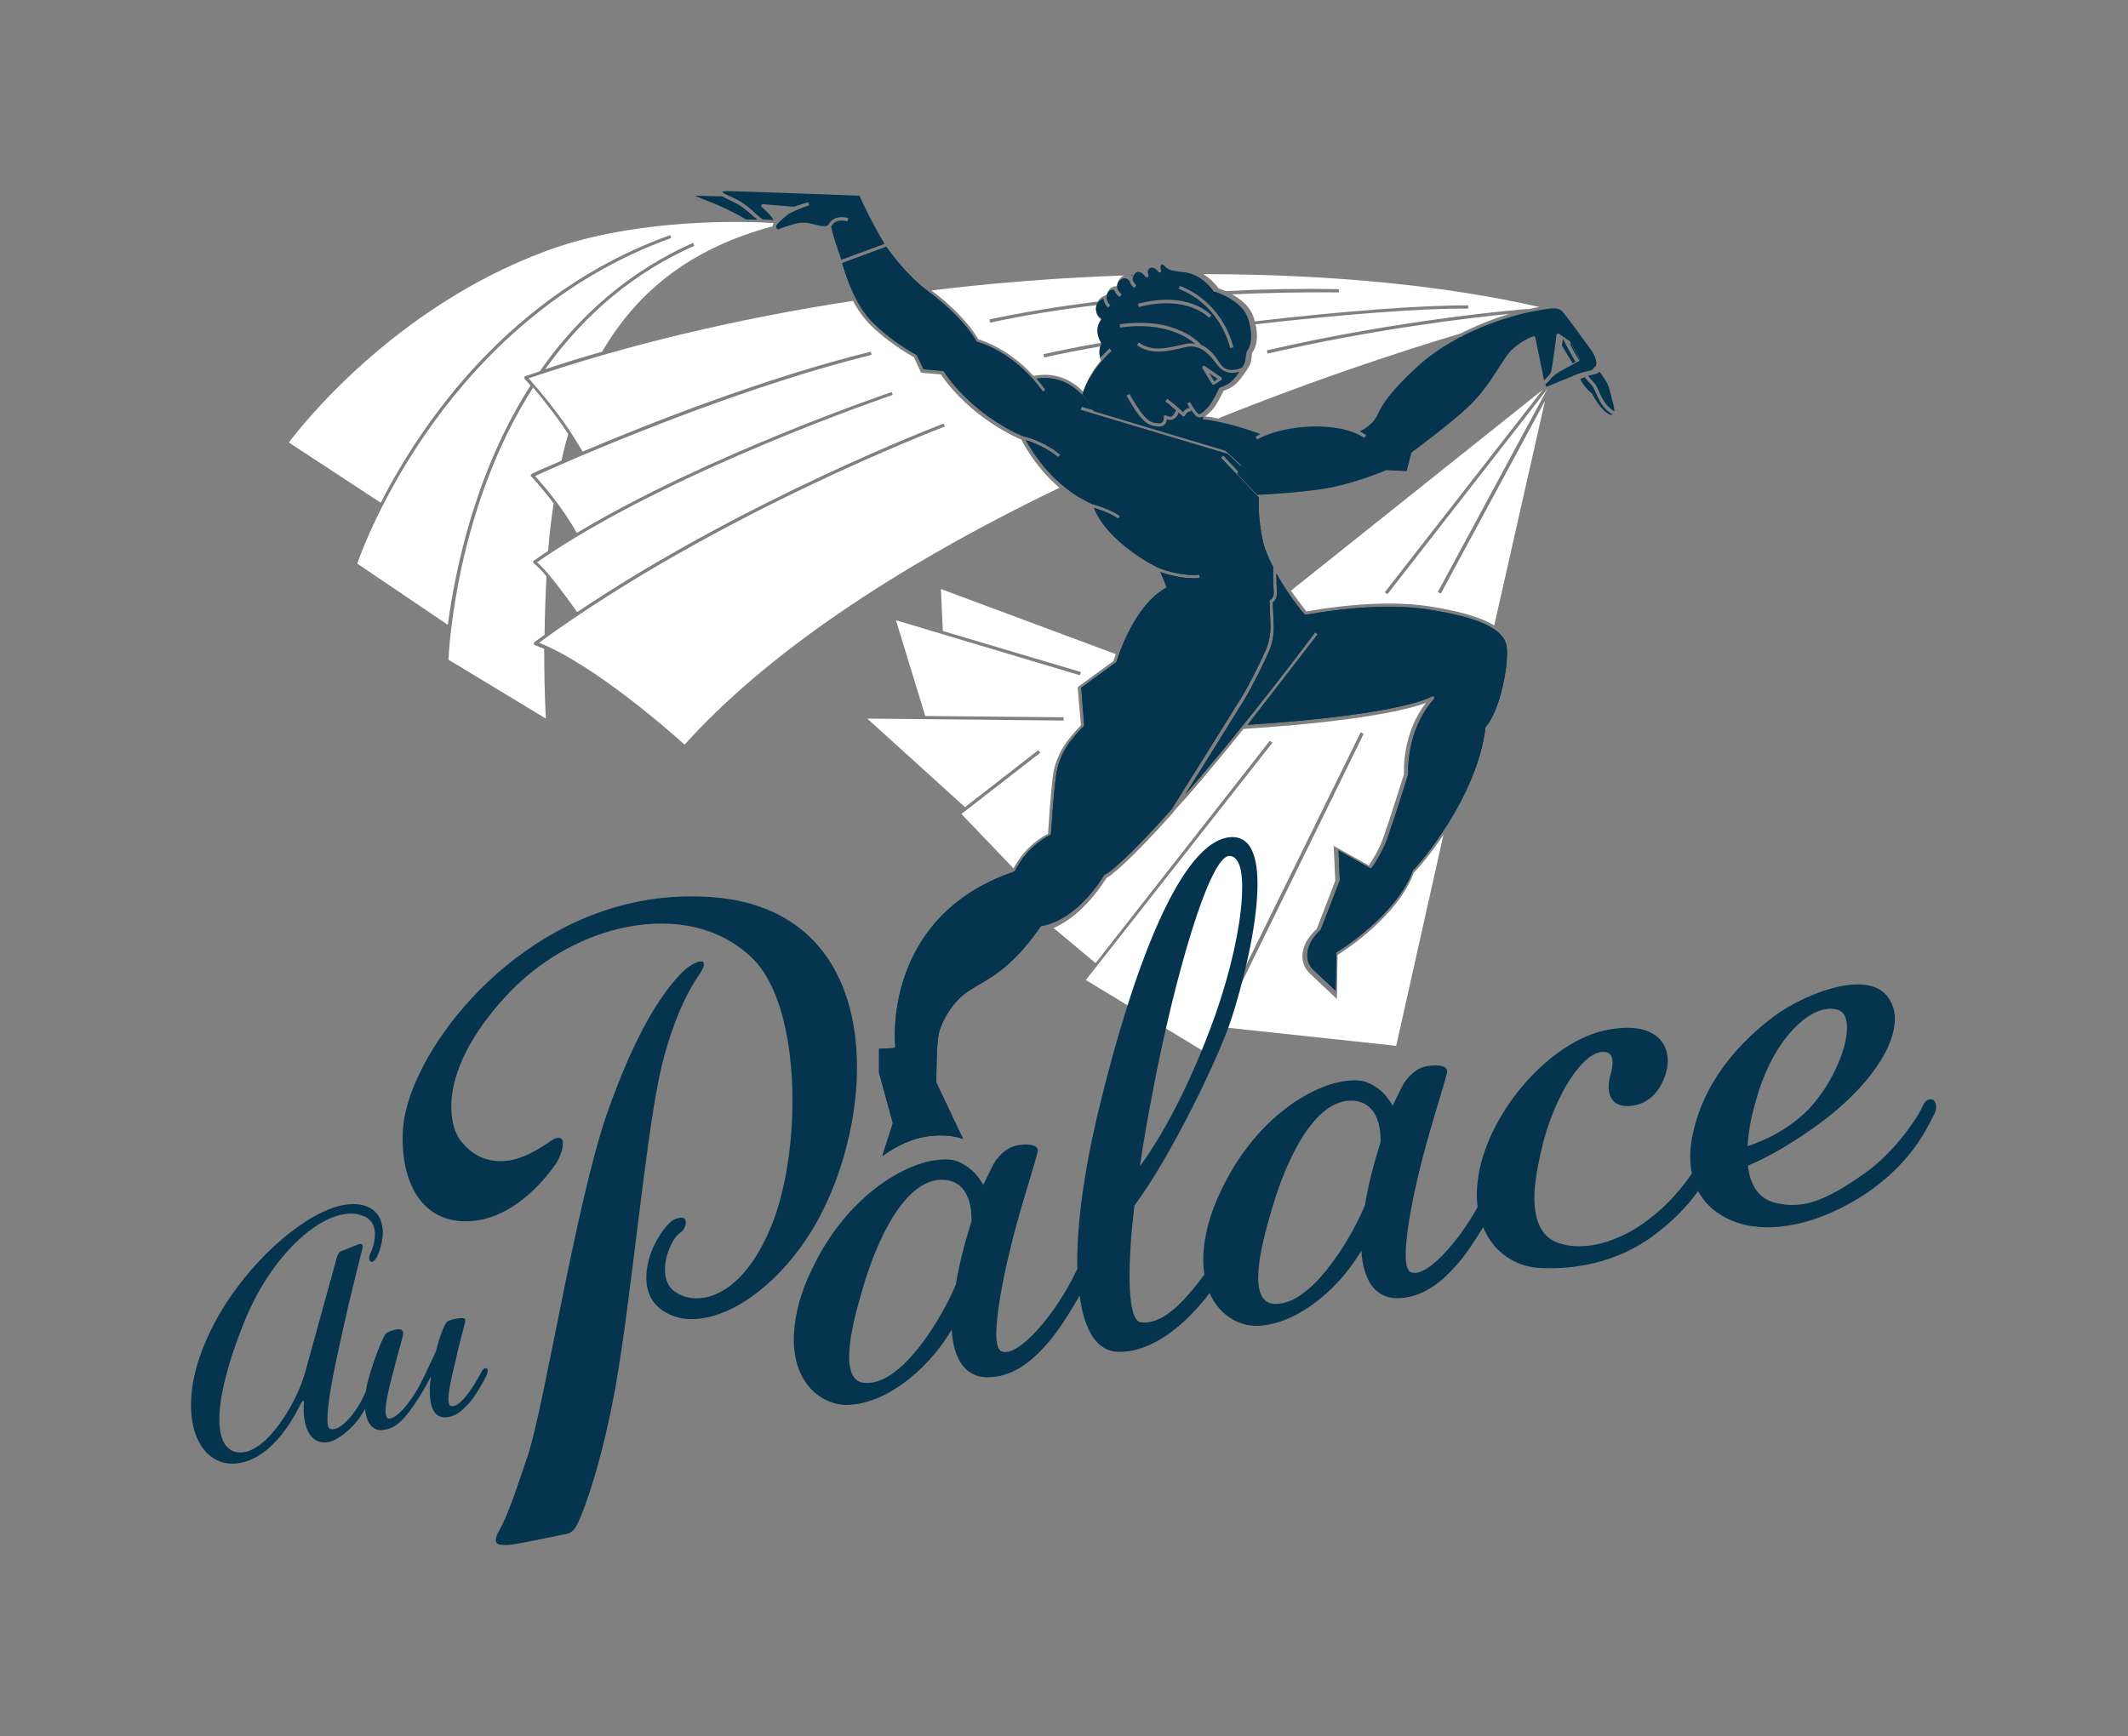 <?xml version="1.0" encoding="utf-8"?>
<!-- Generator: Adobe Illustrator 28.0.0, SVG Export Plug-In . SVG Version: 6.00 Build 0)  -->
<svg version="1.1" xmlns="http://www.w3.org/2000/svg" xmlns:xlink="http://www.w3.org/1999/xlink" x="0px" y="0px"
	 viewBox="0 0 653.4 533.3" style="enable-background:new 0 0 653.4 533.3;" xml:space="preserve">
<rect x="0" y="0" width="653.4" height="533.3" fill="#808080" stroke="none"/>
<style type="text/css">
	.st0{fill:#FFFFFF;}
	.st1{fill:#05344F;}
	.st2{display:none;}
	.st3{display:inline;fill:#05344F;}
</style>
<g id="Calque_1">
	<g>
		<path class="st0" d="M341.9,203c0.1-0.3,0.3-1.1,0.7-2.1l-53.7-20l0.6,12.9l42.4,12.6l-0.3,1l-56.5-16.9l9,29.4l0,0l42.5,0.4l0,1
			l-60.3-0.6l30,27.2l22.5-17.5l0.6,0.8L295.2,250l16,16.7c3.6-6.8,9.2-10,10.6-10.6c0.1-1.6,0.6-9.9,1.4-17.2
			c0.9-7.8,5.3-12.5,8.2-15.6l0.5-0.6l-1-11.4c0-0.2,0.1-0.3,0.2-0.4L341.9,203z"/>
		<path class="st0" d="M475.1,119.5l-49.1,63l-0.8-0.6l48.5-62.2l-77.3,61.7c2,2.9,3.8,5.2,4.8,6.4c2.5-0.5,21.9-4,37.6-1.6
			c9.4,1.5,16,3.4,20,5.9l15.6-69l-32,59.2l-0.9-0.5L475.1,119.5L475.1,119.5z"/>
		<path class="st0" d="M162.9,118.4c-1.1-1.3-1.8-2-1.8-2c-0.1-0.1-0.2-0.3-0.1-0.5c0-0.2,0.2-0.3,0.3-0.4c1.6-0.5,3.2-1,4.7-1.6
			l-0.1-0.1c12.4-17.7,28.2-30.9,46.9-39.2l0.4,0.9c-18.2,8-33.6,20.8-45.8,37.9c5.7-1.9,11.5-3.7,17.5-5.4
			c11.4-19.6,28.5-32.1,52.3-38.5c0-0.3,0.1-0.6,0.3-0.9c0,0,0,0,0-0.1c-0.6,0-1.8-0.1-3.7-0.2l0,0c0,0,0,0,0,0
			c-10.7-0.4-40.7-0.6-65.9,8.7c-47.2,17.4-75.9,54.5-79.2,58.9l28.2,18.5c12.3-24,39.5-64.5,88.9-82.2l0.3,0.9
			c-69,24.8-94.5,94.4-96.4,100l27.8,18.8C139.6,176.3,145.5,145.5,162.9,118.4z"/>
		<path class="st0" d="M343,87.9c0-0.1,0-0.1,0-0.2c0.1-1.2,0.8-2.4,1.9-3c0,0,0.1,0,0.1-0.1c-19.6,0.7-39.4,2.2-59,4.6
			c6.4,4.8,11.5,10.1,14.4,15c7.7,2.5,13.4,7.4,16.8,11.1c0.2,0.2,0.4,0.1,0.4,0.1c6.7-1.2,11.5,1.4,15,4.9c1.3-4,3.5-7.2,5.4-9.5
			c-0.6-2-0.5-3.5-0.2-4.4c-6.7,1.2-12.5,2.3-17.2,3.4l-0.2-1c4.8-1.1,10.7-2.3,17.6-3.5c-0.6-1.1-2-4.2,0-7.2
			c-1-0.8-1.6-2.3-1.4-3.8c0-0.2,0.1-0.4,0.1-0.6c-11.6,1.4-22.6,3.2-32.7,5.4l-0.2-1c10.3-2.2,21.5-4,33.3-5.5
			c0.5-1,1.5-1.7,2.8-2.1c0,0,0.2-0.6,0.3-0.9C340.7,88.5,341.7,87.8,343,87.9L343,87.9z"/>
		<path class="st0" d="M167.1,199.3c-1-0.4-2-0.8-2.9-1.2c-0.2-0.1-0.3-0.2-0.3-0.4c0-0.2,0.1-0.4,0.2-0.5c1-0.7,2-1.5,3.1-2.2
			c0.1-6.4,0.3-12.3,0.6-18c-1.4-1.7-2.8-3.1-3.9-4c-0.1-0.1-0.2-0.2-0.2-0.4c0-0.2,0.1-0.3,0.2-0.4c1.4-1,2.9-2,4.4-3
			c0.4-5.1,1-10,1.7-14.6l0,0c-3.6-4.8-6.8-8.2-6.9-8.3c-0.1-0.1-0.2-0.3-0.1-0.4c0-0.2,0.1-0.3,0.3-0.4c0.1-0.1,3.5-1.6,9.1-4
			c0.6-2.8,1.3-5.6,2.1-8.2c-4.1-6.2-8.3-11.3-10.8-14.3c-23.4,36.6-25.8,79.6-26,83.6l29.9,18.1
			C167.2,212.9,167.1,205.9,167.1,199.3z"/>
		<path class="st0" d="M384,111.5c-0.4,1.3-2.9,4.8-4.4,6.3c-1.3,1.3-3.2,2-3.9,2.2c-0.4,0.9-2.2,4.6-3.6,6l-0.4,0.4
			c-0.6,0.6-1.2,1.2-1.7,1.5c1.4,0.1,2.9,0.4,4.4,0.7l-0.1-0.2c38.1-15.3,68.6-24.3,74-25.9c5.3-2.7,10.6-4.7,15.1-6.1
			c-12.1,1.2-41.9,4.7-74.2,12.2l-0.2-1c41.8-9.7,79.6-12.7,80-12.7l0,0.1c1.1-0.2,2-0.4,2.9-0.6l0.8-0.1
			c-28.8-6.6-64.3-10.1-103.2-10.1c2.6,1.6,4.3,3.8,4.7,4.4c0.4,0.1,1.2,0.4,2.2,0.8c11.6-0.6,23.3-0.8,34.7-0.6l0,1
			c-10.8-0.1-21.8,0.1-32.8,0.6c2.5,1.4,5.5,3.6,6.6,7c0.1,0.4,0.3,0.9,0.4,1.3c27.4-3.2,51.9-5,65.5-4.9l0,1
			c-13.6-0.2-37.9,1.7-65.3,4.8c1.3,5.5-0.6,8.2-1.1,8.9C384.4,108.9,384.3,110.5,384,111.5z"/>
		<path class="st0" d="M325.3,149.8c-7.3-6.2-11.1-13.6-11.7-14.8c-1.8-0.7-15.6-6.8-24.7-20l-5.8-0.5c-0.2,0-0.3-0.1-0.4-0.3
			l-2.1-4.5c-1.1-0.6-8.7-4.9-14.3-10.9c-1.7-1.9-3.2-4.1-4.4-6.4c-35.8,5.5-69.3,13.5-99.6,23.8c1.7,1.9,7.2,8.1,12.7,16.2
			c0,0,2.8,4.4,3.9,6.3c20-8.5,56-22.7,88.5-30.7l0.2,1c-45.1,11.1-97.1,34.3-103.3,37.2c1.8,2,8.5,9.6,12.8,17.5
			c39.9-24,96.1-43.1,96.7-43.3l0.3,0.9c-0.7,0.2-65.1,22.2-104.9,48.5c0,0,0,0,0,0l0,0c-1.5,1-2.9,1.9-4.3,2.9
			c1.1,1,2.4,2.3,3.7,3.9l0.1,0c0,0,0,0.1,0,0.1c3.9,4.7,8.1,10.7,8.5,11.3c52.2-35,111.8-57.6,112.5-57.9l0.4,0.9
			c-0.7,0.3-70.1,26.6-124.6,66.4c17.2,6.8,41.4,28.3,44.7,31.3C234.8,201.4,273.5,174.8,325.3,149.8z"/>
		<path class="st0" d="M434.1,268c-4.8,13.3-21.2,23.9-23.4,25.3l-0.2,13.5l-1.6-1.5c-1.3-1.2-4.1-3.8-6.7-6.3
			c-1.5-1.4-2.3-3.3-2.3-5.3c0-2.9,1.6-5.9,4.4-8.4l5.7-14.8l-0.5-10.7l10.8,6c0.7-1.1,3-4.4,4.5-8.7c1.8-5,5.7-17.6,6.3-19.3
			c-0.1-1.4-0.4-12.7,6.7-21.9c-4.6,1.7-18.4,5.5-55,7.9l-1,0.1c-5.5,6.8-11.5,14.1-17.4,20.9c0,0-3.6,3.8-4,4.5l-0.1,0.2
			c-15,16.7-19.7,19.7-20.6,20.2c-0.8,1.3-7,11.4-16.2,15.3l12.9,10.8l53.5-68.3l0.8,0.6L333.4,301l36.2,21.9l48.2-98l0.9,0.5
			l-44.1,90l54.1,5.8l14.5-64.8C439,262.7,435.2,267,434.1,268z"/>
	</g>
	<g>
		<path class="st1" d="M347.9,84.5c-0.2,0-0.5,0-0.7,0c0.2,0.1,0.4,0.2,0.6,0.3C347.9,84.7,347.9,84.6,347.9,84.5z"/>
		<path class="st1" d="M263.9,60.1c-11.4-0.4-40.1-1.5-41.1-1.4c0,0-0.1,0-0.2,0c-0.4,0.1-0.7,0.2-0.9,0.2c0.2,0.2,0.8,0.7,3.3,1.8
			c3.1,1.3,5.3,3.3,7,4.9c0.8,0.7,1.5,1.3,2.2,1.8c1.5,0.1,2.7,0.1,3.3,0.2c-0.3-0.8-1.8-2.5-3.6-4c-0.2-0.1-0.2-0.4-0.1-0.6
			c0.1-0.2,0.3-0.3,0.5-0.3l9.4,0.8c0,0,4.4-1.4,4.5-1.4l0.2,1c0,0-2.7,0.7-6.4,2.7c0,0-2.8,2.2-3.6,3.4c-0.1,0.2-0.2,0.4-0.1,0.6
			c0.1,0.3,0.4,0.5,0.6,0.7c0.7-0.3,3-1.3,6.3-2c1.8-0.3,3.6,0.1,5.2,0.5c2.3,0.6,3.6,0.8,4.2-0.3c1.3-2.4,4.4-2.2,5.9-1.7l-0.3,1
			c-0.1,0-3.4-1.1-4.7,1.2c-0.1,0.2-0.2,0.3-0.3,0.4c0.3,1.7,1,3.9,1.8,6.3c0.5,1.3,0.9,2.6,1.3,3.9l13.3-4.9
			C267,67.1,264.5,61.5,263.9,60.1z"/>
		<path class="st1" d="M462.6,198.5c-0.8-5.3-8.5-8.9-24-11.3c-16.5-2.6-37.3,1.6-37.5,1.6c-0.2,0-0.3,0-0.5-0.1
			c-1.6-1.7-5.6-6.9-8.7-12.6c0,1.7,0.1,4.3,0.2,5.7c0.1,2-0.8,2.9-1.3,3.2l0.3,6.9c0.1,2.9-0.4,5.9-1.6,8.5
			c-1.8,3.9-4.5,9.6-7.5,14.6c-3.6,5.9-13,20.9-18,28.9c19.3-22.1,39.6-49.4,39.8-49.7l0.8,0.6c-0.1,0.2-21.5,27.8-21.5,27.8
			c47.6-3.1,56.4-8.6,56.5-8.7c0.2-0.1,0.5-0.1,0.7,0.1c0.2,0.2,0.2,0.5,0,0.7c-8.7,9.7-7.9,22.8-7.9,22.9c0,0.1,0,0.1,0,0.2
			c0,0.1-4.4,14.1-6.3,19.4c-1.9,5.3-4.8,9.2-4.9,9.3c-0.2,0.2-0.4,0.3-0.6,0.1l-9.6-5.4l0.4,9c0,0.1,0,0.1,0,0.2l-5.8,15
			c0,0.1-0.1,0.1-0.1,0.2c-2.6,2.3-4.1,5.2-4.1,7.8c0,1.8,0.7,3.4,2,4.6c2.6,2.4,5.4,5,6.7,6.3l0.2-11.5c0-0.2,0.1-0.3,0.2-0.4
			c0.2-0.1,18.3-11.2,23.3-25c0-0.1,0.1-0.2,0.1-0.2c1.9-1.7,19.7-22.4,22.2-43.7c0-0.1,0.1-0.2,0.1-0.3
			C460.7,218.2,463.4,203.5,462.6,198.5z"/>
		<path class="st1" d="M221.8,60.3c-0.3,0-6-0.1-8.4-0.2c0.7,0.3,1.9,0.9,4.1,1.7c3.3,1.2,8.2,3.6,11.6,5.6c1.3,0,2.5,0,3.5,0.1
			c-0.4-0.3-0.8-0.7-1.2-1c-1.8-1.6-3.8-3.5-6.7-4.7C223.3,61.1,222.4,60.7,221.8,60.3L221.8,60.3z"/>
		<path class="st1" d="M339,268.8c0.1-0.1,0.2-0.2,0.3-0.2c0.2-0.1,4.2-1.9,20.4-20c0.5-0.8,16.3-26,21.3-34.1
			c3-4.9,5.7-10.6,7.5-14.5c1.1-2.5,1.7-5.3,1.6-8.1l-0.3-7.2c0-0.2,0.1-0.4,0.3-0.5c0,0,1.1-0.6,1-2.4c-0.2-2.3-0.2-7.2-0.2-7.4
			c0,0,0-0.2,0-0.3c-1.5-2.9-2.7-5.7-3.2-8.2c-1.5-7-1.2-12-1.2-13.1l-11.6-12.2l0.7-0.7l4.7,5l0.8-1.6l-4.2-3.9l-45.1-13.5l0.3-1
			l3.5,1c-3-5.2-8.4-10.9-17.3-9.6c1.7,2,2.7,3.4,2.7,3.5l-0.8,0.5c-0.1-0.1-7.3-11.3-20.1-15.3c-0.1,0-0.2-0.1-0.3-0.2
			c-2.9-5-8.2-10.4-14.9-15.4c-6.4-4.7-11.6-12-12.8-13.6l-13.5,5c0.6,2.1,3.3,11.6,8.5,17.3c5.9,6.4,14.1,10.8,14.2,10.8
			c0.1,0.1,0.2,0.1,0.2,0.2l2.1,4.3l5.8,0.5c0.2,0,0.3,0.1,0.4,0.2c9.4,13.9,24,19.8,24.5,19.9c6.8,1.7,11.1,5.5,11.3,5.7l-0.7,0.7
			c0,0-3.9-3.4-9.9-5.2c1.8,3.3,8.3,14.2,20.3,19.6c0.5,0.1,5.7,1.6,8.6,3.7l-0.6,0.8c-2.1-1.6-5.7-2.8-7.4-3.3
			c4.2,10.7,19.2,18.2,19.8,18.4c7.3,2.8,12.5,2.2,12.6,2.1l0.1,1c-0.1,0-0.7,0.1-1.8,0.1c-2,0-5.7-0.3-10.3-1.9l1.8,4.3
			c0.1,0.2,0,0.5-0.2,0.6c-10.1,5.7-15,22.3-15,22.5c0,0.1-0.1,0.2-0.2,0.3l-10.7,7.8l0.9,11.4c0,0.1,0,0.3-0.1,0.4l-0.7,0.7
			c-3,3.2-7,7.5-7.9,15c-1,8.1-1.4,17.3-1.5,17.4c0,0.2-0.1,0.4-0.3,0.4c-0.1,0-6.9,3.2-10.7,10.9c-0.1,0.1-0.2,0.2-0.3,0.3
			c-40.6,13.8-36.6,53.2-36.5,53.6c0,0.1,0,0.3-0.1,0.4c-0.1,0.1-0.2,0.2-0.4,0.2l-4.5,0.2l0,7.5c0,0,0.1,0.1,0.1,0.2l4.1,15
			c0,0.1,0,0.2,0,0.3l-3.2,10c2.3-1.7,7.2-4.9,12.8-5.9c5.9-1.1,10.1-0.1,12,0.6l-8.2-17.3c0-0.1,0-0.1,0-0.2c0-0.5,0-11.2,0.7-14.7
			c0.8-3.6,4.1-10.2,9.9-13.7c0.5-0.3,1-0.6,1.5-0.9c5.5-3.2,11.8-6.7,19.9-18.4c0.1-0.1,0.2-0.2,0.3-0.2
			C331.2,282.4,338.9,268.9,339,268.8z"/>
		<path class="st1" d="M495.7,125.9c-0.2-1.4-0.5-2.6-0.9-3.9c-0.2-0.8-0.5-1.7-0.7-2.7c-0.4-1.7-2.2-4.1-3-5.2
			c-0.5,0.7-1.2,0.8-2.2,1c-0.4,0.1-0.8,0.2-1.3,0.3c0.4,0.5,1.2,1.5,1.8,2.1c0.6,0.6,1,1.4,1.5,2.6c0.3,0.7,0.7,1.6,1.3,2.6
			c1.1,2.1,3.1,3.6,3.6,3.6C495.7,126.3,495.7,126.2,495.7,125.9z"/>
		<path class="st1" d="M488.7,120.8c0.1,0,0.1,0.1,0.2,0.2c0,0,2.5,5,5.3,6.3c0.3,0.1,0.5,0.2,0.7,0.1c0.1,0,0.1-0.1,0.2-0.2
			c-1.3-0.5-3-2.4-3.8-3.9c-0.6-1.1-1-2-1.3-2.7c-0.5-1.1-0.8-1.8-1.3-2.3c-0.8-0.8-1.8-2-2.1-2.4c-0.4,0.1-0.9,0.3-1.4,0.5
			C486.6,119.2,488.7,120.8,488.7,120.8z"/>
		<path class="st1" d="M479.9,104.1c-0.1,0.5-0.2,1.2-0.3,2.1l0,0l3.3,5.4c0.3-0.2,0.6-0.3,0.9-0.5c-0.9-1.2-3.1-5.6-3.6-6.5
			L479.9,104.1z"/>
		<path class="st1" d="M485.1,110.5l-2.6-4.7l-0.6-0.4c1.1,2.2,2.6,4.8,3,5.2C484.9,110.6,485,110.5,485.1,110.5z"/>
		<polygon class="st1" points="373.9,116.4 371.3,114.6 372.8,117.1 		"/>
		<path class="st1" d="M488.7,107.7c-0.1-0.1-6.7-9.3-8.5-11.5c-1.5-1.9-2.9-1.7-7.2-1l-1.1,0.2c-4.8,0.8-13.8,3.2-22.7,7.7l0,0.2
			c0,0-0.3,0.1-0.8,0.2c-4.5,2.4-9,5.3-12.9,8.8c-9.4,8.6-11.2,12.4-12.3,14.6c-0.4,0.9-0.8,1.6-1.4,2.3c-1.6,1.9-3.4,2.9-4.3,3.3
			c0.7,0.3,1.4,0.7,2,1.2l-0.6,0.8c-7.6-5.3-24.9-4.2-32.9,0.5l-0.5-0.9c0.5-0.3,1-0.5,1.5-0.8c-2.2-0.8-10.5-3.8-17.6-4.5l0-0.5
			c0,0,0,0,0,0l0,0l0-0.4c-0.3,0.2-0.7,0.3-1,0.3c0,0-0.1,0-0.1,0c-0.5,0-1-0.3-1.5-0.9c-0.4-0.5-0.8-1-1.1-1.5v0.5
			c-1.3,0-1.8,1.3-1.8,1.3c-0.1,0.2-0.2,0.3-0.4,0.3c0,0-0.1,0-0.1,0c-0.1,0-0.3-0.1-0.4-0.2c0,0-0.4-0.4-1.1-1
			c-0.1,0.4-0.5,1.4-1.4,1.9c-0.7,0.5-1.6,0.4-2.2,0.2c-0.1,0.5-0.2,1.1-0.7,1.6c-0.4,0.4-1,0.6-1.7,0.6c-0.2,0-0.3,0-0.5,0
			c-2.9-0.4-4.7-1-9.5-9.5l0.9-0.5c4.8,8.5,6.4,8.8,8.8,9c0.6,0.1,1,0,1.3-0.3c0.4-0.4,0.5-1.3,0.4-1.6c0-0.2,0.1-0.4,0.2-0.5
			c0.2-0.1,0.4-0.1,0.5,0c0.3,0.2,1.3,0.6,1.9,0.2c0.6-0.4,1-1.4,1.2-1.8c-0.9-0.8-2-1.8-3.3-2.7l0.6-0.8c2.3,1.7,4,3.3,4.8,4.1
			c0.4-0.5,1.1-1.2,2.1-1.3c-0.5-0.8-0.8-1.4-0.8-1.4l0.9-0.4c0,0,0.8,1.6,2.1,3.2c0.3,0.3,0.5,0.5,0.7,0.5c0,0,0,0,0,0
			c0.6,0,1.4-0.8,2.2-1.6l0.4-0.4c1.4-1.4,3.5-5.8,3.5-5.9c0.1-0.1,0.2-0.2,0.3-0.3c0,0,2.3-0.6,3.7-2c0.7-0.7,1.6-1.8,2.3-2.9
			c-0.6,0.2-1.4,0.4-2.3,0.4c-1.3,0-2.7-0.4-3.9-1.7c-0.3-0.3-0.6-0.7-0.9-1.1c-1.9-2.5-4.8-6.2-9.4-5.1c-6,1.4-10.6,2.5-15-0.6
			l0.6-0.8c3.9,2.9,8.4,1.8,14,0.5c1.2-0.3,2.3-0.3,3.3-0.1c-2.6-2.2-9.8-6.9-23.1-5l-0.1-1c17.5-2.5,24.8,6,25.1,6.4
			c0,0,2.6,0.7,5.4,5.2c0.3,0.4,0.6,0.8,0.8,1.1c2.2,2.6,6.3,0.6,6.3,0.6l0,0c0.4-0.7,0.7-1.2,0.8-1.6c0.3-1.1,0.5-3,0.5-3
			c0-0.1,0.1-0.2,0.1-0.3c0,0,2.8-3,0.4-10.2c-1.3-3.8-5.2-6.1-7.8-7.3c-0.3-0.1-0.5-0.2-0.5-0.2c-1.1-0.5-1.9-0.7-2-0.7
			c-0.1,0-0.2-0.1-0.3-0.2c0,0-2.5-3.7-6.3-5.1c-0.1,0-0.2-0.1-0.2-0.1c-0.6-0.2-1.2-0.4-1.9-0.5c-5.1-0.6-5.4-0.8-6.5-1.9l-0.2-0.2
			c-0.3-0.3-0.7-0.4-0.9-0.3c-0.3,0.2-0.4,0.8-0.1,1.7c0.1,0.2,0,0.5-0.2,0.6c-0.2,0.1-0.5,0.1-0.6-0.1c-1.1-1.4-2.1-1.5-2.7-1.1
			c-0.5,0.3-0.8,1.2-0.4,2c0.1,0.2,0.1,0.5-0.2,0.7c-0.2,0.1-0.5,0.1-0.7-0.1c-0.7-0.9-1.7-1.9-2.7-1.4c-0.8,0.4-1.3,1.7-1.2,2.3
			c0.3,1.1,1.1,1.7,1.1,1.7l-0.6,0.8c0,0-1.1-0.7-1.5-2.1c-0.2-0.3-1.1-1.3-2.4-0.6c-0.8,0.4-1.4,1.3-1.4,2.2c0,0.9,0.5,1.8,1.4,2.5
			l-0.6,0.8c-0.9-0.6-1.4-1.3-1.7-2.2l-0.3,0c-1.1-0.1-1.6,0.7-1.8,1.1c-0.4,1-0.3,2.5,0.9,3.7l-0.7,0.7c-0.8-0.8-1.3-1.8-1.4-2.8
			c-1.8,0.7-2.2,2-2.3,2.8c-0.1,1.3,0.5,2.7,1.4,3.1c0.1,0.1,0.2,0.2,0.3,0.3c0,0.1,0,0.3-0.1,0.4c-2.5,3.3-0.1,6.7,0,6.9
			c0.1,0.2,0.1,0.4,0,0.6c0,0.1-0.9,1.4-0.3,4.1c1.6-1.7,2.8-2.8,2.9-2.9l0.6,0.8c0,0-1.4,1.2-3.2,3.3c0,0,0,0,0,0.1l-0.1,0
			c-2,2.4-4.4,5.8-5.7,10c1.3,1.5,2.4,3.1,3.2,4.6l0.3,0.5l40.3,12.1c0.1,0,0.1,0.1,0.2,0.1l4.6,4.2c0.2,0.2,0.2,0.4,0.1,0.6
			l-1.2,2.2l6.2,6.5c1.6-0.1,12.4-0.6,20.6-1.9c8.8-1.4,18.9-5.6,19-5.7c0.1,0,0.1,0,0.2,0l6.1,0.3l1.4-5.5c0-0.1,0.1-0.2,0.2-0.3
			c0.1-0.1,12.3-9,18-14.6c3.7-3.6,6.4-7.8,8.6-11.2c1.2-1.9,2.3-3.6,3.3-4.8c2.8-3.3,7.2-5,7.4-5c0.1-0.1,0.3,0,0.4,0
			c0.1,0.1,0.2,0.2,0.2,0.3l2.7,13.2c0.4-0.4,0.9-0.9,1.5-1.5c0.4-0.5,0.7-1.1,0.8-1.8c0.5-2.4,1.5-10.5,1.5-10.6
			c0-0.2,0.1-0.3,0.3-0.4c0.2-0.1,0.3-0.1,0.5,0l3.3,2.3c0.1,0,0.1,0.1,0.1,0.2l2.9,5.2c0.1,0.1,0.1,0.3,0,0.4
			c0,0.1-0.1,0.2-0.2,0.3c0,0-2.8,1.5-5.7,3.1c-1,0.6-2,1.3-2.7,2c-0.7,1-1.5,1.7-1.9,2l0.3,0.8c1.2-0.5,4.6-1.8,8.3-3.4
			c2.1-0.9,3.4-1.2,4.4-1.4c1.2-0.3,1.5-0.3,1.9-1.1C491,112,489.7,109.2,488.7,107.7z M369.3,112.5c0.2-0.2,0.4-0.2,0.6-0.1
			l5.1,3.5c0.1,0.1,0.2,0.2,0.2,0.4c0,0.2-0.1,0.3-0.2,0.4l-2.1,1.4c-0.1,0.1-0.2,0.1-0.3,0.1c0,0-0.1,0-0.1,0
			c-0.1,0-0.2-0.1-0.3-0.2l-3-4.9C369.1,113,369.1,112.7,369.3,112.5z M362.3,87.8c13.7,5.4,16.4,18.8,16.4,18.9l-1,0.2
			c0-0.1-2.6-13-15.8-18.2L362.3,87.8z M372,96.9l-0.8,0.7c-0.1-0.1-6.5-7.2-21.5-3.3l-0.3-1C365.1,89.2,371.7,96.6,372,96.9z"/>
		<path class="st1" d="M462.6,198.5c-0.8-5.3-8.5-8.9-24-11.3c-16.5-2.6-37.3,1.6-37.5,1.6c-0.2,0-0.3,0-0.5-0.1
			c-1.6-1.7-5.6-6.9-8.7-12.6c0,1.7,0.1,4.3,0.2,5.7c0.1,2-0.8,2.9-1.3,3.2l0.3,6.9c0.1,2.9-0.4,5.9-1.6,8.5
			c-1.8,3.9-4.5,9.6-7.5,14.6c-3.6,5.9-13,20.9-18,28.9c19.3-22.1,39.6-49.4,39.8-49.7l0.8,0.6c-0.1,0.2-21.5,27.8-21.5,27.8
			c47.6-3.1,56.4-8.6,56.5-8.7c0.2-0.1,0.5-0.1,0.7,0.1c0.2,0.2,0.2,0.5,0,0.7c-8.7,9.7-7.9,22.8-7.9,22.9c0,0.1,0,0.1,0,0.2
			c0,0.1-4.4,14.1-6.3,19.4c-1.9,5.3-4.8,9.2-4.9,9.3c-0.2,0.2-0.4,0.3-0.6,0.1l-9.6-5.4l0.4,9c0,0.1,0,0.1,0,0.2l-5.8,15
			c0,0.1-0.1,0.1-0.1,0.2c-2.6,2.3-4.1,5.2-4.1,7.8c0,1.8,0.7,3.4,2,4.6c2.6,2.4,5.4,5,6.7,6.3l0.2-11.5c0-0.2,0.1-0.3,0.2-0.4
			c0.2-0.1,18.3-11.2,23.3-25c0-0.1,0.1-0.2,0.1-0.2c1.9-1.7,19.7-22.4,22.2-43.7c0-0.1,0.1-0.2,0.1-0.3
			C460.7,218.2,463.4,203.5,462.6,198.5z"/>
		<path class="st1" d="M339,268.8c0.1-0.1,0.2-0.2,0.3-0.2c0.2-0.1,4.2-1.9,20.4-20c0.5-0.8,16.3-26,21.3-34.1
			c3-4.9,5.7-10.6,7.5-14.5c1.1-2.5,1.7-5.3,1.6-8.1l-0.3-7.2c0-0.2,0.1-0.4,0.3-0.5c0,0,1.1-0.6,1-2.4c-0.2-2.3-0.2-7.2-0.2-7.4
			c0,0,0-0.2,0-0.3c-1.5-2.9-2.7-5.7-3.2-8.2c-1.5-7-1.2-12-1.2-13.1l-11.6-12.2l0.7-0.7l4.7,5l0.8-1.6l-4.2-3.9l-45.1-13.5l0.3-1
			l3.5,1c-3-5.2-8.4-10.9-17.3-9.6c1.7,2,2.7,3.4,2.7,3.5l-0.8,0.5c-0.1-0.1-7.3-11.3-20.1-15.3c-0.1,0-0.2-0.1-0.3-0.2
			c-2.9-5-8.2-10.4-14.9-15.4c-6.4-4.7-11.6-12-12.8-13.6l-13.5,5c0.6,2.1,3.3,11.6,8.5,17.3c5.9,6.4,14.1,10.8,14.2,10.8
			c0.1,0.1,0.2,0.1,0.2,0.2l2.1,4.3l5.8,0.5c0.2,0,0.3,0.1,0.4,0.2c9.4,13.9,24,19.8,24.5,19.9c6.8,1.7,11.1,5.5,11.3,5.7l-0.7,0.7
			c0,0-3.9-3.4-9.9-5.2c1.8,3.3,8.3,14.2,20.3,19.6c0.5,0.1,5.7,1.6,8.6,3.7l-0.6,0.8c-2.1-1.6-5.7-2.8-7.4-3.3
			c4.2,10.7,19.2,18.2,19.8,18.4c7.3,2.8,12.5,2.2,12.6,2.1l0.1,1c-0.1,0-0.7,0.1-1.8,0.1c-2,0-5.7-0.3-10.3-1.9l1.8,4.3
			c0.1,0.2,0,0.5-0.2,0.6c-10.1,5.7-15,22.3-15,22.5c0,0.1-0.1,0.2-0.2,0.3l-10.7,7.8l0.9,11.4c0,0.1,0,0.3-0.1,0.4l-0.7,0.7
			c-3,3.2-7,7.5-7.9,15c-1,8.1-1.4,17.3-1.5,17.4c0,0.2-0.1,0.4-0.3,0.4c-0.1,0-6.9,3.2-10.7,10.9c-0.1,0.1-0.2,0.2-0.3,0.3
			c-40.6,13.8-36.6,53.2-36.5,53.6c0,0.1,0,0.3-0.1,0.4c-0.1,0.1-0.2,0.2-0.4,0.2l-4.5,0.2l0,7.5c0,0,0.1,0.1,0.1,0.2l4.1,15
			c0,0.1,0,0.2,0,0.3l-3.2,10c2.3-1.7,7.2-4.9,12.8-5.9c5.9-1.1,10.1-0.1,12,0.6l-8.2-17.3c0-0.1,0-0.1,0-0.2c0-0.5,0-11.2,0.7-14.7
			c0.8-3.6,4.1-10.2,9.9-13.7c0.5-0.3,1-0.6,1.5-0.9c5.5-3.2,11.8-6.7,19.9-18.4c0.1-0.1,0.2-0.2,0.3-0.2
			C331.2,282.4,338.9,268.9,339,268.8z"/>
		<path class="st1" d="M216.7,404.7c-5.1,1-9.4,0.3-13.1-2.1c-4.2-2.8-5.4-7-5.1-11.4c0.4-7.3,5.3-14.6,8.2-16.5
			c2.1-1,3.3-0.8,3.6-0.3c0.7,1.1,0,3.4-1.7,4.4c-1.7,1.2-4.1,5.7-4.4,10.2c-0.2,3,0.5,5.9,3,7.7c2.3,1.7,5.7,2.5,9.3,1.8
			c6.3-1.2,14.1-7,20.1-21.4c3.5-8.3,5.8-19.6,6.5-31.3c1.2-20-2.2-41.3-11.6-51c-9.8-10-24.3-13-38.9-10.1
			c-12.6,2.4-25.4,9.2-35.5,19.4c-13,13.4-18,25.4-18.5,34.2c-0.3,5.6,1,10,3.3,12.6c3.6,4.4,8.8,6.6,15.1,5.4
			c3.4-0.7,7.2-2.5,11.4-5.4c2.3-1.7,3.5-1.7,4.1-1c0.9,1.1-0.1,4.5-1.4,6.9c-2.7,4.1-12,16.4-25.1,18.1
			c-17.4,2.1-23.5-13.6-22.2-28.9c1.9-21.4,30.3-61,72.7-69.2c6.5-1.3,13.3-1.7,20.3-1.4c36.4,1.9,47.8,29.3,46.2,57.5
			c-1,16.4-6.4,33.2-13.9,45.3C239.8,393.2,227.2,402.7,216.7,404.7z M202.4,330.9c-4.5,21.7-8.6,67.9-13.4,95
			c-4.2,23.2-9.4,37.2-11.3,41.3c-1.6,3.9-3.4,3.9-5.3,4.2c-1.8,0.4-13.8,2.9-16.2,3.1c-2.4,0-5.6,0.5-3-4.3
			c2.7-4.6,5.1-12.1,8.8-23c5.1-15,14.6-76.5,24.2-104.7c8.7-24.9,16.6-36.9,22.8-43.4c3.9-4.2,10.2-6.2,5.4,0.7
			C209.4,307,204.9,318.9,202.4,330.9z"/>
		<path class="st1" d="M593.9,338.1c-0.7-0.9-2.4-0.6-3.3,1.1c-1.4,3.5-8.5,14.4-18.1,21.2c-7.5,5.3-13.1,8.3-18.2,9.3
			c-3.2,0.6-6.1,0.5-9.2-0.3c-4-0.9-7.6-4.1-8.4-11.4c3.9-1.6,10.9-5.1,19.3-11c15.5-10.7,25.3-23.6,25.8-33.3
			c0.2-2.6-0.5-4.8-1.6-6.7c-2.7-4.6-8.5-5.4-15-4.1c-7.1,1.4-15.2,5.3-20.6,9.3c-10.5,8-21.8,20-25.1,37.4c-0.6,3.3-0.8,7.1,0,10.8
			c-3,4.4-7.4,9.7-13.5,14.3c-4.6,3.5-10.4,6.5-16.3,7.6c-3.2,0.6-6.7,0.7-10-0.2c-6.9-1.6-9-8.1-8.5-16.5c0.3-4.5,1.4-9.6,2.7-15
			c4.1-15.1,12-27,17.9-27.5c4-0.4,3.8,3.5,2.5,7.8c-1.1,4.5,0,9.6,6.9,8.7c6.5-0.8,9.8-6.8,10.7-11.7c1.1-5.8-2.1-14.7-18.4-11.6
			c-17.5,3.4-36.2,24.9-39.5,44.5c-0.6,3.7-0.7,6.9-0.3,9.9c-1.3,2.4-3,5.1-5.2,8.2c-4.4,6-11.2,13.2-15.1,11.9
			c-1.6-0.5-2-3.4-1.7-7.8c0.4-6.5,2.3-16,4-22.9c2.7-11.6,7.1-24.6,8.6-30.6c0.5-2.2-2.7-2.5-5.1-2.2c-2.2,0.2-4.7,0.9-7.7,4.7
			c-0.9,1.4-2.2,4.1-3.9,7.6c-1.3-2.3-3.3-5.1-7.2-6.9c-2.1-1.1-5.1-1.1-8.6-0.5c-11,2.1-27,12.7-36.7,33.1
			c-3.7,7.5-5.3,14.2-5.6,19.8c-0.1,2.3,0,4.4,0.3,6.3c-0.9,1.3-1.9,2.6-2.9,3.8c-4.1,5.1-10.3,11.8-16.7,10.9
			c-3-0.5-3.9-9.5-3.1-22.6c0.2-4.1,0.7-8.7,1.2-13.2c11.1-14.9,26-45.5,29.9-57.7c2.5-7.7,7.1-24.4,7.8-37.5
			c0.6-10.3-1.1-18.3-8-18c-15.5,0.9-30.1,40.5-40.4,82.7c-3.7,15.2-5.9,28.8-6.6,40.2c-0.2,3.5-0.3,6.8-0.2,9.8
			c-0.2,0.2-0.3,0.5-0.4,0.7c-1.6,3.3-3.9,7.6-7.6,12.7c-4.4,6-11.2,13.2-15.1,11.9c-1.6-0.5-2-3.4-1.7-7.8c0.4-6.5,2.3-16,4-22.9
			c2.7-11.6,7.1-24.6,8.6-30.6c0.5-2.2-2.7-2.5-5.1-2.2c-2.2,0.2-4.7,0.9-7.7,4.7c-0.9,1.4-2.2,4.1-3.9,7.6
			c-1.3-2.3-3.3-5.1-7.2-6.9c-2.1-1.1-5.1-1.1-8.6-0.5c-11,2.1-27,12.7-36.7,33.1c-3.7,7.5-5.3,14.2-5.6,19.8
			c-0.9,14.4,7.5,21.7,15.7,22.1c11,0.2,24.6-9.4,32.7-23.1c0.6,9.5,4.5,14.9,11.6,14.6c8.2-0.3,14.2-6.2,17.9-10.5
			c3.3-3.7,7-9.7,9.8-14.6c1.4,10.7,5.3,17.1,11.8,17.3c9,0.2,17.6-6.2,23.6-12.7c1.6-1.7,3.1-3.5,4.5-5.4
			c2.8,6.5,8.4,9.9,13.9,10.1c11,0.2,24.6-9.4,32.7-23.1c0.6,9.5,4.5,14.9,11.6,14.6c8.2-0.3,14.2-6.2,17.9-10.5
			c2.6-2.9,5.4-7.2,7.9-11.3c3.1,7.7,9.9,12,16.9,12.5c5,0.3,9.8,0,14.5-0.9c6.9-1.3,13.5-3.9,19.5-8c6.9-4.9,11.7-9.9,15.1-14.7
			c1.7,3.2,4.4,6.1,8.5,8.2c5.6,3,13,3.7,20.9,2.1c7.3-1.4,15.3-4.9,22.7-9.9c12.8-8.9,17.5-18.3,20-23.2
			C594.8,340.7,594.7,339.1,593.9,338.1z M354,335c6.2-32.9,17.4-73,23.7-72.1c3,0.3,4.1,5.2,3.6,12.9c-0.5,9-3.3,22.1-8.1,35.8
			c-7.7,21.7-16.5,37.5-23.2,46.6C351.1,350.6,352.5,342.7,354,335z M298.3,375.1c-2,6.3-3.8,13.1-4.8,19.4c-1.4,3.3-3.2,7-5.7,11.1
			c-5.8,9.6-14.4,20-22.6,19.1c-3.6-0.4-4.8-4.4-4.4-9.8c0.3-5.6,2.2-12.8,4.2-19.5c3.8-13.1,12.7-34.4,25.4-33
			C297,363.2,298.4,369.8,298.3,375.1z M423.9,350.8c-2,6.3-3.8,13.1-4.8,19.4c-1.4,3.3-3.2,7-5.7,11.1c-5.8,9.6-14.4,20-22.6,19.1
			c-3.6-0.4-4.8-4.4-4.4-9.8c0.3-5.6,2.2-12.8,4.2-19.5c3.8-13.1,12.7-34.4,25.4-33C422.6,338.9,424,345.5,423.9,350.8z M538.9,339
			c5.4-20.8,17.9-31.1,25.2-28.9c2.4,0.6,3.2,3.2,3,6.4c-0.4,6.9-5.2,17.2-11.6,24c-6.4,6.6-14.2,10-18.9,11.5
			C536.8,348.3,537.4,344.2,538.9,339z"/>
		<path class="st1" d="M149.5,420.3c-0.4-0.3-1.2,0.1-1.6,0.9c-0.7,1.4-2,3.7-3.4,5.7c-1.8,2.6-4.3,5.5-6.1,4.9
			c-0.6-0.2-0.8-1.3-0.7-2.8c0.2-2.8,1.2-7.1,2-10.3c0.9-4.3,2.4-9.9,3.1-12.5c0.1-0.5,0-0.8,0-1.1c-0.2-0.4-1.7-0.3-2.7-0.1
			c-1,0.2-2.4,0.5-3,1.1c-0.7,0.9-2.2,4.5-3.2,8.8c-1.5,3.2-3.4,7.4-4.8,10.1c-2.5,4.8-6.8,10.5-9.5,10.7c-1,0.1-1.3-1.2-1.2-3.1
			c0.2-3,1.4-7.8,2.1-10.3c1-4.1,2.6-9.7,3.2-12c0.1-0.8,0.2-1.3-0.1-1.5c-0.3-0.7-1.1-0.5-1.8-0.5c-1,0.2-2,0.4-3.1,1.1
			c-1,0.7-3.6,7.2-5.6,14.3c-0.4,1.3-0.6,2.6-0.8,3.8c0,0.1-0.1,0.1-0.1,0.2c-0.7,1.6-1.9,4-3.8,6.5c-2,2.6-4.7,5.2-6.9,4.7
			c-0.9-0.2-1.1-2-0.9-4.7c0.3-5.9,2.6-16.5,4.7-25.8c3-13.7,5.7-23.5,6-25.1c0.4-1.7-1-1.2-1.6-1l-5,2c-0.9,0.4-1.1,1.4-1.3,2
			l-9.6,34.8c-2.8,10.3-12.2,25.3-20.2,25c-4.7-0.2-6.6-4.8-6.2-12c0.4-7.3,3.2-17.2,7.6-28.1c7.3-18.2,20.2-31.1,30.2-33
			c1.9-0.4,3.7-0.4,5.3,0.1c3.9,1,4.8,3.9,4.6,6.6c-0.1,2.2-0.9,4.4-1.4,5.3c-0.6,1.1-0.4,2.3,0.2,2.5c0.5,0.2,1.3-0.3,2.1-2
			c0.7-1.6,1.3-3.7,1.5-6c0.3-4.2-1.3-8.8-7.4-9.6c-1.5-0.2-3-0.1-4.7,0.2c-12.6,2.4-31.1,19.2-40.4,37.9c-4,8-6,15.3-6.3,21.5
			c-0.7,12.6,5.1,20.5,13.4,20c12.3-0.8,19.6-17.2,20.2-18.3c0.3-0.6,0.7-0.9,0.8-1c0.2,0,0.3,0.2,0.2,0.9c-0.4,5,0.9,11.9,6.3,11.9
			c3.4,0.1,7.3-3.4,9.5-5.9c1.1-1.2,2.1-2.8,3-4.4c0.4,4.5,2.5,6.9,5.5,6.5c4.5-0.5,7.3-4.3,10.6-9.3c1.5-2.3,3-5,4.1-7.1
			c-0.1,1-0.2,1.9-0.3,2.8c-0.3,5.9,1,9.8,4.7,9.7c3.6-0.1,5.7-2.7,7.4-4.4c1.6-1.8,4.2-6.2,5.3-8.5
			C149.9,421.1,149.8,420.5,149.5,420.3z"/>
	</g>
</g>
<g id="Calque_2" class="st2">
	<rect y="372.4" class="st3" width="58.7" height="58.7"/>
	<rect x="156.2" y="474.6" class="st3" width="58.7" height="58.7"/>
	<rect x="594.6" y="288.9" class="st3" width="58.7" height="58.7"/>
	<rect x="164.1" class="st3" width="58.7" height="58.7"/>
</g>
</svg>
